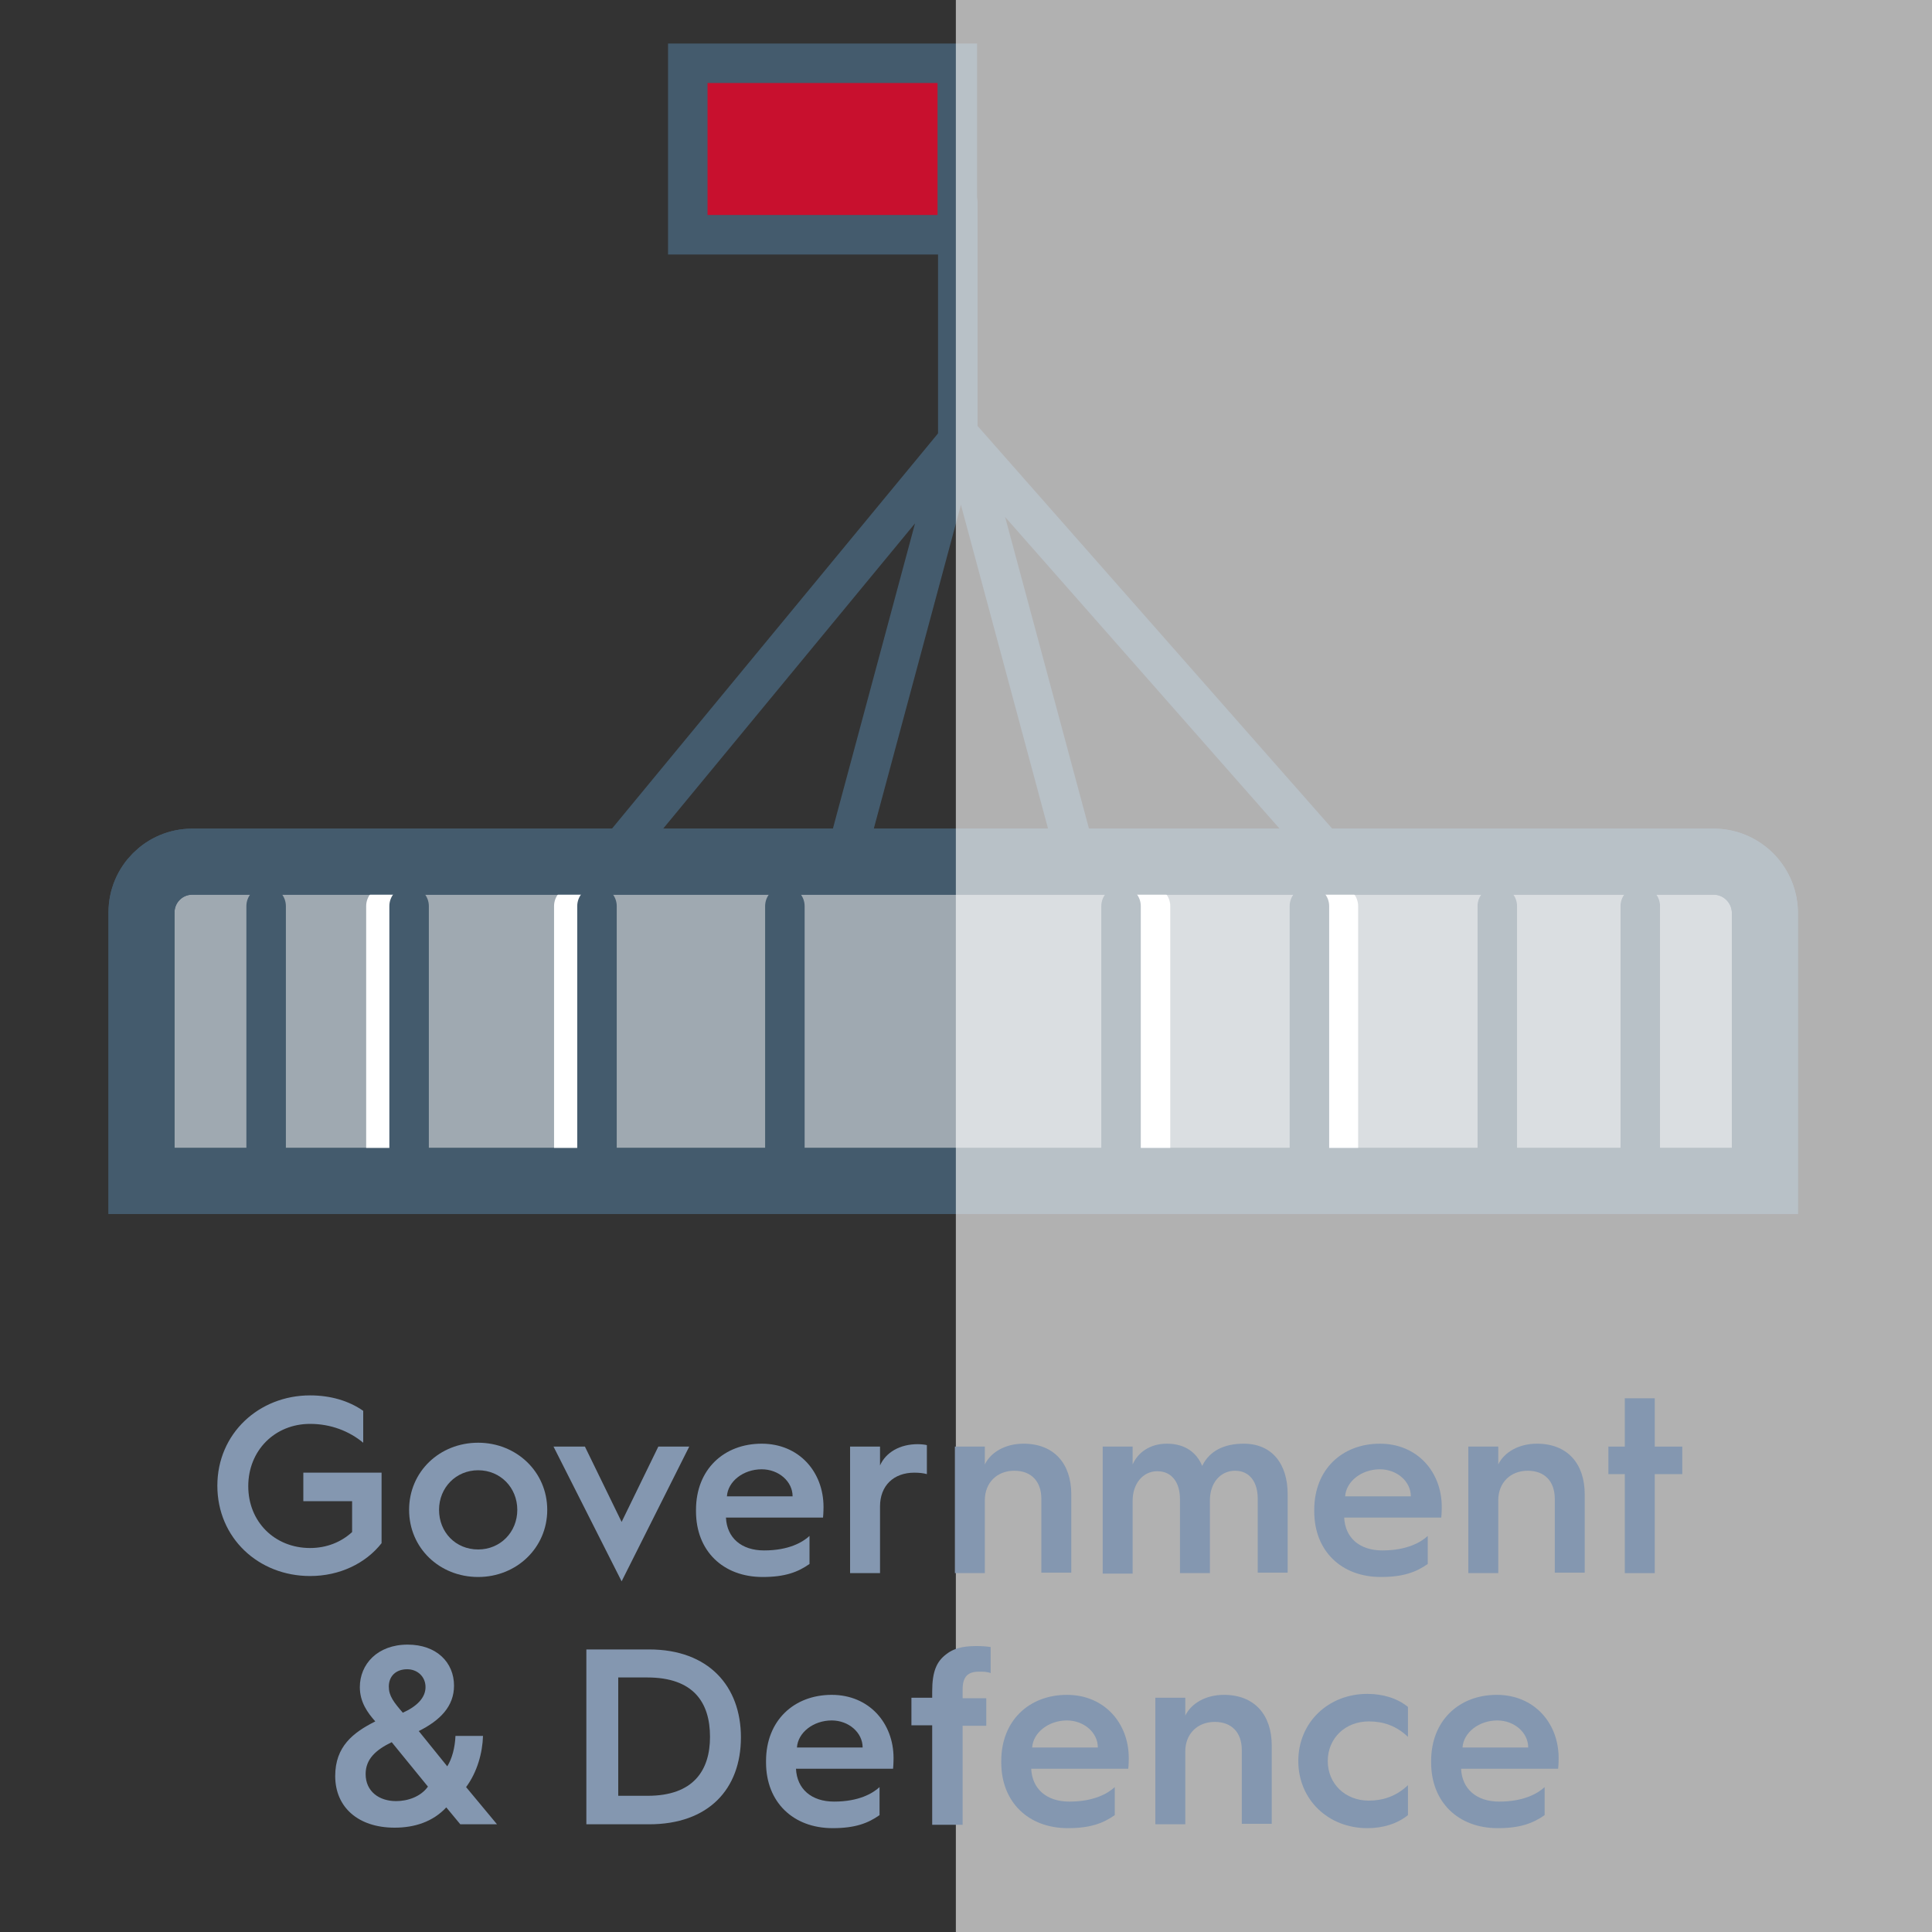 <?xml version="1.0" encoding="utf-8"?>
<!-- Generator: Adobe Illustrator 27.8.0, SVG Export Plug-In . SVG Version: 6.00 Build 0)  -->
<svg version="1.1" id="Layer_1" xmlns="http://www.w3.org/2000/svg" xmlns:xlink="http://www.w3.org/1999/xlink" x="0px" y="0px"
	 viewBox="0 0 400 400" style="enable-background:new 0 0 400 400;" xml:space="preserve">
<rect x="0" y="0" width="400" height="400" fill="#333333" stroke="none"/>
<style type="text/css">
	.st0{fill:#9FA9B1;stroke:#445B6D;stroke-width:13.678;stroke-miterlimit:10;}
	.st1{fill:none;stroke:#445B6D;stroke-width:8.178;stroke-linecap:round;stroke-miterlimit:10;}
	.st2{fill:none;stroke:#FFFFFF;stroke-width:8.178;stroke-linecap:round;stroke-miterlimit:10;}
	.st3{fill:none;stroke:#445B6D;stroke-width:8.178;stroke-linecap:round;stroke-linejoin:round;}
	.st4{fill:#C8102E;stroke:#445B6D;stroke-width:8.178;stroke-linecap:round;stroke-miterlimit:10;}
	.st5{fill:none;stroke:#445B6D;stroke-width:13.678;stroke-miterlimit:10;}
	.st6{opacity:0.62;fill:#FFFFFF;enable-background:new    ;}
	.st7{fill:#8497B0;}
</style>
<g>
	<path class="st0" d="M40,178.4h314.6c5.8-0.1,10.6,4.5,10.8,10.3c0,0.1,0,0.1,0,0.2v55.6H29.3v-55.6c0-5.8,4.7-10.5,10.5-10.5
		C39.9,178.4,40,178.4,40,178.4z"/>
	<g>
		<line class="st1" x1="339.6" y1="187.6" x2="339.6" y2="239.4"/>
		<line class="st1" x1="310" y1="187.6" x2="310" y2="239.4"/>
		<line class="st2" x1="277.1" y1="187.6" x2="277.1" y2="239.4"/>
		<line class="st2" x1="238.2" y1="187.6" x2="238.2" y2="239.4"/>
		<line class="st1" x1="271.1" y1="187.6" x2="271.1" y2="239.4"/>
		<line class="st1" x1="232.1" y1="187.6" x2="232.1" y2="239.4"/>
	</g>
	<g>
		<line class="st1" x1="55.1" y1="239.4" x2="55.1" y2="187.6"/>
		<line class="st2" x1="79.9" y1="239.4" x2="79.9" y2="187.6"/>
		<line class="st2" x1="118.8" y1="239.4" x2="118.8" y2="187.6"/>
		<line class="st1" x1="84.7" y1="239.4" x2="84.7" y2="187.6"/>
		<line class="st1" x1="123.6" y1="239.4" x2="123.6" y2="187.6"/>
		<line class="st1" x1="162.5" y1="239.4" x2="162.5" y2="187.6"/>
		<line class="st1" x1="198.3" y1="93.7" x2="198.3" y2="41.9"/>
	</g>
</g>
<polyline class="st3" points="275.6,177.5 199.6,91.2 223.2,178.9 "/>
<polyline class="st3" points="127.1,177.5 198.3,91.2 174.7,178.9 "/>
<rect x="142.4" y="13.1" class="st4" width="55.8" height="35.5"/>
<path class="st5" d="M40,178.4h314.6c5.8-0.1,10.6,4.5,10.8,10.3c0,0.1,0,0.1,0,0.2v55.6H29.3v-55.6c0-5.8,4.7-10.5,10.5-10.5
	C39.9,178.4,40,178.4,40,178.4z"/>
<rect x="197.9" y="-19.1" class="st6" width="216.3" height="434.5"/>
<g>
	<path class="st7" d="M64.2,288.9c4.2,0,8,1.1,11,3.2v6.6c-2.9-2.4-6.7-3.9-11-3.9c-7.3,0-12.8,5.5-12.8,12.9s5.5,12.8,12.8,12.8
		c3.4,0,6.4-1.2,8.7-3.3v-6.4H62.8v-5.9H79v14.6c-3.3,4.2-8.7,6.8-14.8,6.8c-10.7,0-19.2-7.9-19.2-18.7S53.6,288.9,64.2,288.9z"/>
	<path class="st7" d="M99,298.7c7.9,0,14.3,6,14.3,13.9s-6.4,13.9-14.3,13.9c-8,0-14.3-6-14.3-13.9S91,298.7,99,298.7z M99,320.8
		c4.6,0,8.1-3.6,8.1-8.2s-3.5-8.2-8.1-8.2c-4.6,0-8.1,3.6-8.1,8.2S94.3,320.8,99,320.8z"/>
	<path class="st7" d="M114.6,299.5h6.5l7.6,15.6l7.6-15.6h6.4l-14,27.9L114.6,299.5z"/>
	<path class="st7" d="M144.1,312.6c0-8.4,5.8-13.7,13.6-13.7c7.7,0,12.8,5.8,12.8,13.1c0,0,0,1.2-0.1,2.2h-20.1
		c0.2,4.2,3.2,6.8,7.9,6.8c5.1,0,8-1.7,9.4-3v5.8c-2.4,1.7-5.1,2.7-9.7,2.7c-8.2,0-13.8-5.4-13.8-13.6V312.6z M164.1,309.8
		c0-3.1-2.9-5.6-6.4-5.6c-3.8,0-7,2.5-7.2,5.6H164.1z"/>
	<path class="st7" d="M176,299.5h6.2v3.9c1.2-2.7,4.1-4.4,7.8-4.4c0.7,0,1.6,0.1,1.9,0.2v6c-0.7-0.2-1.6-0.3-2.6-0.3
		c-4.3,0-7.1,2.7-7.1,7v13.8H176V299.5z"/>
	<path class="st7" d="M197.7,299.5h6.2v3.7c1.2-2.5,4.2-4.3,8-4.3c6.3,0,9.9,4.1,9.9,10.5v16.2h-6.2v-15.3c0-3.5-2-5.8-5.6-5.8
		s-6.1,2.5-6.1,6.1v15.1h-6.2V299.5z"/>
	<path class="st7" d="M228.3,299.5h6.2v3.7c1.1-2.5,3.6-4.3,7.1-4.3c3.6,0,6.1,1.7,7.3,4.6c1.6-3.3,4.8-4.6,8.6-4.6
		c5.8,0,9.1,4.1,9.1,10.5v16.2h-6.2v-15.3c0-3.5-1.7-5.8-4.7-5.8c-3,0-5.2,2.5-5.2,6.1v15.1h-6.2v-15.3c0-3.5-1.7-5.8-4.7-5.8
		c-2.9,0-5.1,2.5-5.1,6.1v15.1h-6.2V299.5z"/>
	<path class="st7" d="M272.1,312.6c0-8.4,5.8-13.7,13.6-13.7c7.7,0,12.8,5.8,12.8,13.1c0,0,0,1.2-0.1,2.2h-20.1
		c0.2,4.2,3.2,6.8,7.9,6.8c5.1,0,8-1.7,9.4-3v5.8c-2.4,1.7-5.1,2.7-9.7,2.7c-8.2,0-13.8-5.4-13.8-13.6V312.6z M292.1,309.8
		c0-3.1-2.9-5.6-6.4-5.6c-3.8,0-7,2.5-7.2,5.6H292.1z"/>
	<path class="st7" d="M304,299.5h6.2v3.7c1.2-2.5,4.2-4.3,8-4.3c6.3,0,9.9,4.1,9.9,10.5v16.2h-6.2v-15.3c0-3.5-2-5.8-5.6-5.8
		s-6.1,2.5-6.1,6.1v15.1H304V299.5z"/>
	<path class="st7" d="M336.4,305.2h-3.4v-5.7h3.4v-10h6.2v10h5.7v5.7h-5.7v20.5h-6.2V305.2z"/>
	<path class="st7" d="M69.4,367.7c0-6.1,3.7-9,8.3-11.3c-1.6-1.8-3.2-4-3.2-7.1c0-4.7,3.6-8.8,9.9-8.8c6,0,9.6,3.7,9.6,8.5
		c0,4.3-2.9,7.2-7.3,9.4l5.9,7.3c1-1.6,1.6-3.9,1.7-6.3h5.7c-0.1,3.5-1.2,7.5-3.5,10.6l6.4,7.7h-7.6l-2.9-3.5
		c-2.8,3-6.6,4.2-10.7,4.2C74.2,378.4,69.4,374.2,69.4,367.7z M88.6,369.9l-7.5-9.2c-3.3,1.6-5.4,3.5-5.4,6.6c0,3.6,2.8,5.6,6.3,5.6
		C84.4,372.9,87.1,372,88.6,369.9z M88.1,349.3c0-2.2-1.7-3.7-3.8-3.7c-2.3,0-3.8,1.4-3.8,3.6c0,1.9,1,3.2,2.9,5.4
		C86.3,353.3,88.1,351.5,88.1,349.3z"/>
	<path class="st7" d="M121.5,341.5h12.9c12.3,0,19,7.6,19,18.2c0,10.7-6.7,18-19,18h-13V341.5z M134.1,371.8
		c9.5,0,12.9-5.3,12.9-12.2c0-7.1-3.4-12.3-13-12.3h-6v24.5H134.1z"/>
	<path class="st7" d="M158.6,364.6c0-8.4,5.8-13.7,13.6-13.7c7.7,0,12.8,5.8,12.8,13.1c0,0,0,1.2-0.1,2.2h-20.1
		c0.2,4.2,3.2,6.8,7.9,6.8c5.1,0,8-1.7,9.4-3v5.8c-2.4,1.7-5.1,2.7-9.7,2.7c-8.2,0-13.8-5.4-13.8-13.6V364.6z M178.6,361.8
		c0-3.1-2.9-5.6-6.4-5.6c-3.8,0-7,2.5-7.2,5.6H178.6z"/>
	<path class="st7" d="M193,357.2h-4.3v-5.7h4.3v-1.3c0-4.1,0.9-6.2,2.9-7.7c2-1.6,4.5-1.7,6.5-1.7c0.9,0,2.1,0.1,2.7,0.2v5.4
		c-0.7-0.3-1.6-0.3-2.4-0.3c-2.3,0-3.4,1-3.4,3.7v1.8h4.9v5.7h-4.9v20.5H193V357.2z"/>
	<path class="st7" d="M207.3,364.6c0-8.4,5.8-13.7,13.6-13.7c7.7,0,12.8,5.8,12.8,13.1c0,0,0,1.2-0.1,2.2h-20.1
		c0.2,4.2,3.2,6.8,7.9,6.8c5.1,0,8-1.7,9.4-3v5.8c-2.4,1.7-5.1,2.7-9.7,2.7c-8.2,0-13.8-5.4-13.8-13.6V364.6z M227.3,361.8
		c0-3.1-2.9-5.6-6.4-5.6c-3.8,0-7,2.5-7.2,5.6H227.3z"/>
	<path class="st7" d="M239.2,351.5h6.2v3.7c1.2-2.5,4.2-4.3,8-4.3c6.3,0,9.9,4.1,9.9,10.5v16.2h-6.2v-15.3c0-3.5-2-5.8-5.6-5.8
		s-6.1,2.5-6.1,6.1v15.1h-6.2V351.5z"/>
	<path class="st7" d="M283.1,350.7c3.2,0,6.2,0.9,8.4,2.7v6.2c-2.4-2.3-5.1-3.2-8.1-3.2c-4.9,0-8.5,3.5-8.5,8.2
		c0,4.7,3.6,8.2,8.5,8.2c2.9,0,5.7-0.9,8.1-3.2v6.2c-2.2,1.8-5.2,2.7-8.4,2.7c-8.1,0-14.3-5.9-14.3-13.9
		C268.8,356.6,275,350.7,283.1,350.7z"/>
	<path class="st7" d="M296.3,364.6c0-8.4,5.8-13.7,13.6-13.7c7.7,0,12.8,5.8,12.8,13.1c0,0,0,1.2-0.1,2.2h-20.1
		c0.2,4.2,3.2,6.8,7.9,6.8c5.1,0,8-1.7,9.4-3v5.8c-2.4,1.7-5.1,2.7-9.7,2.7c-8.2,0-13.8-5.4-13.8-13.6V364.6z M316.4,361.8
		c0-3.1-2.9-5.6-6.4-5.6c-3.8,0-7,2.5-7.2,5.6H316.4z"/>
</g>
</svg>
